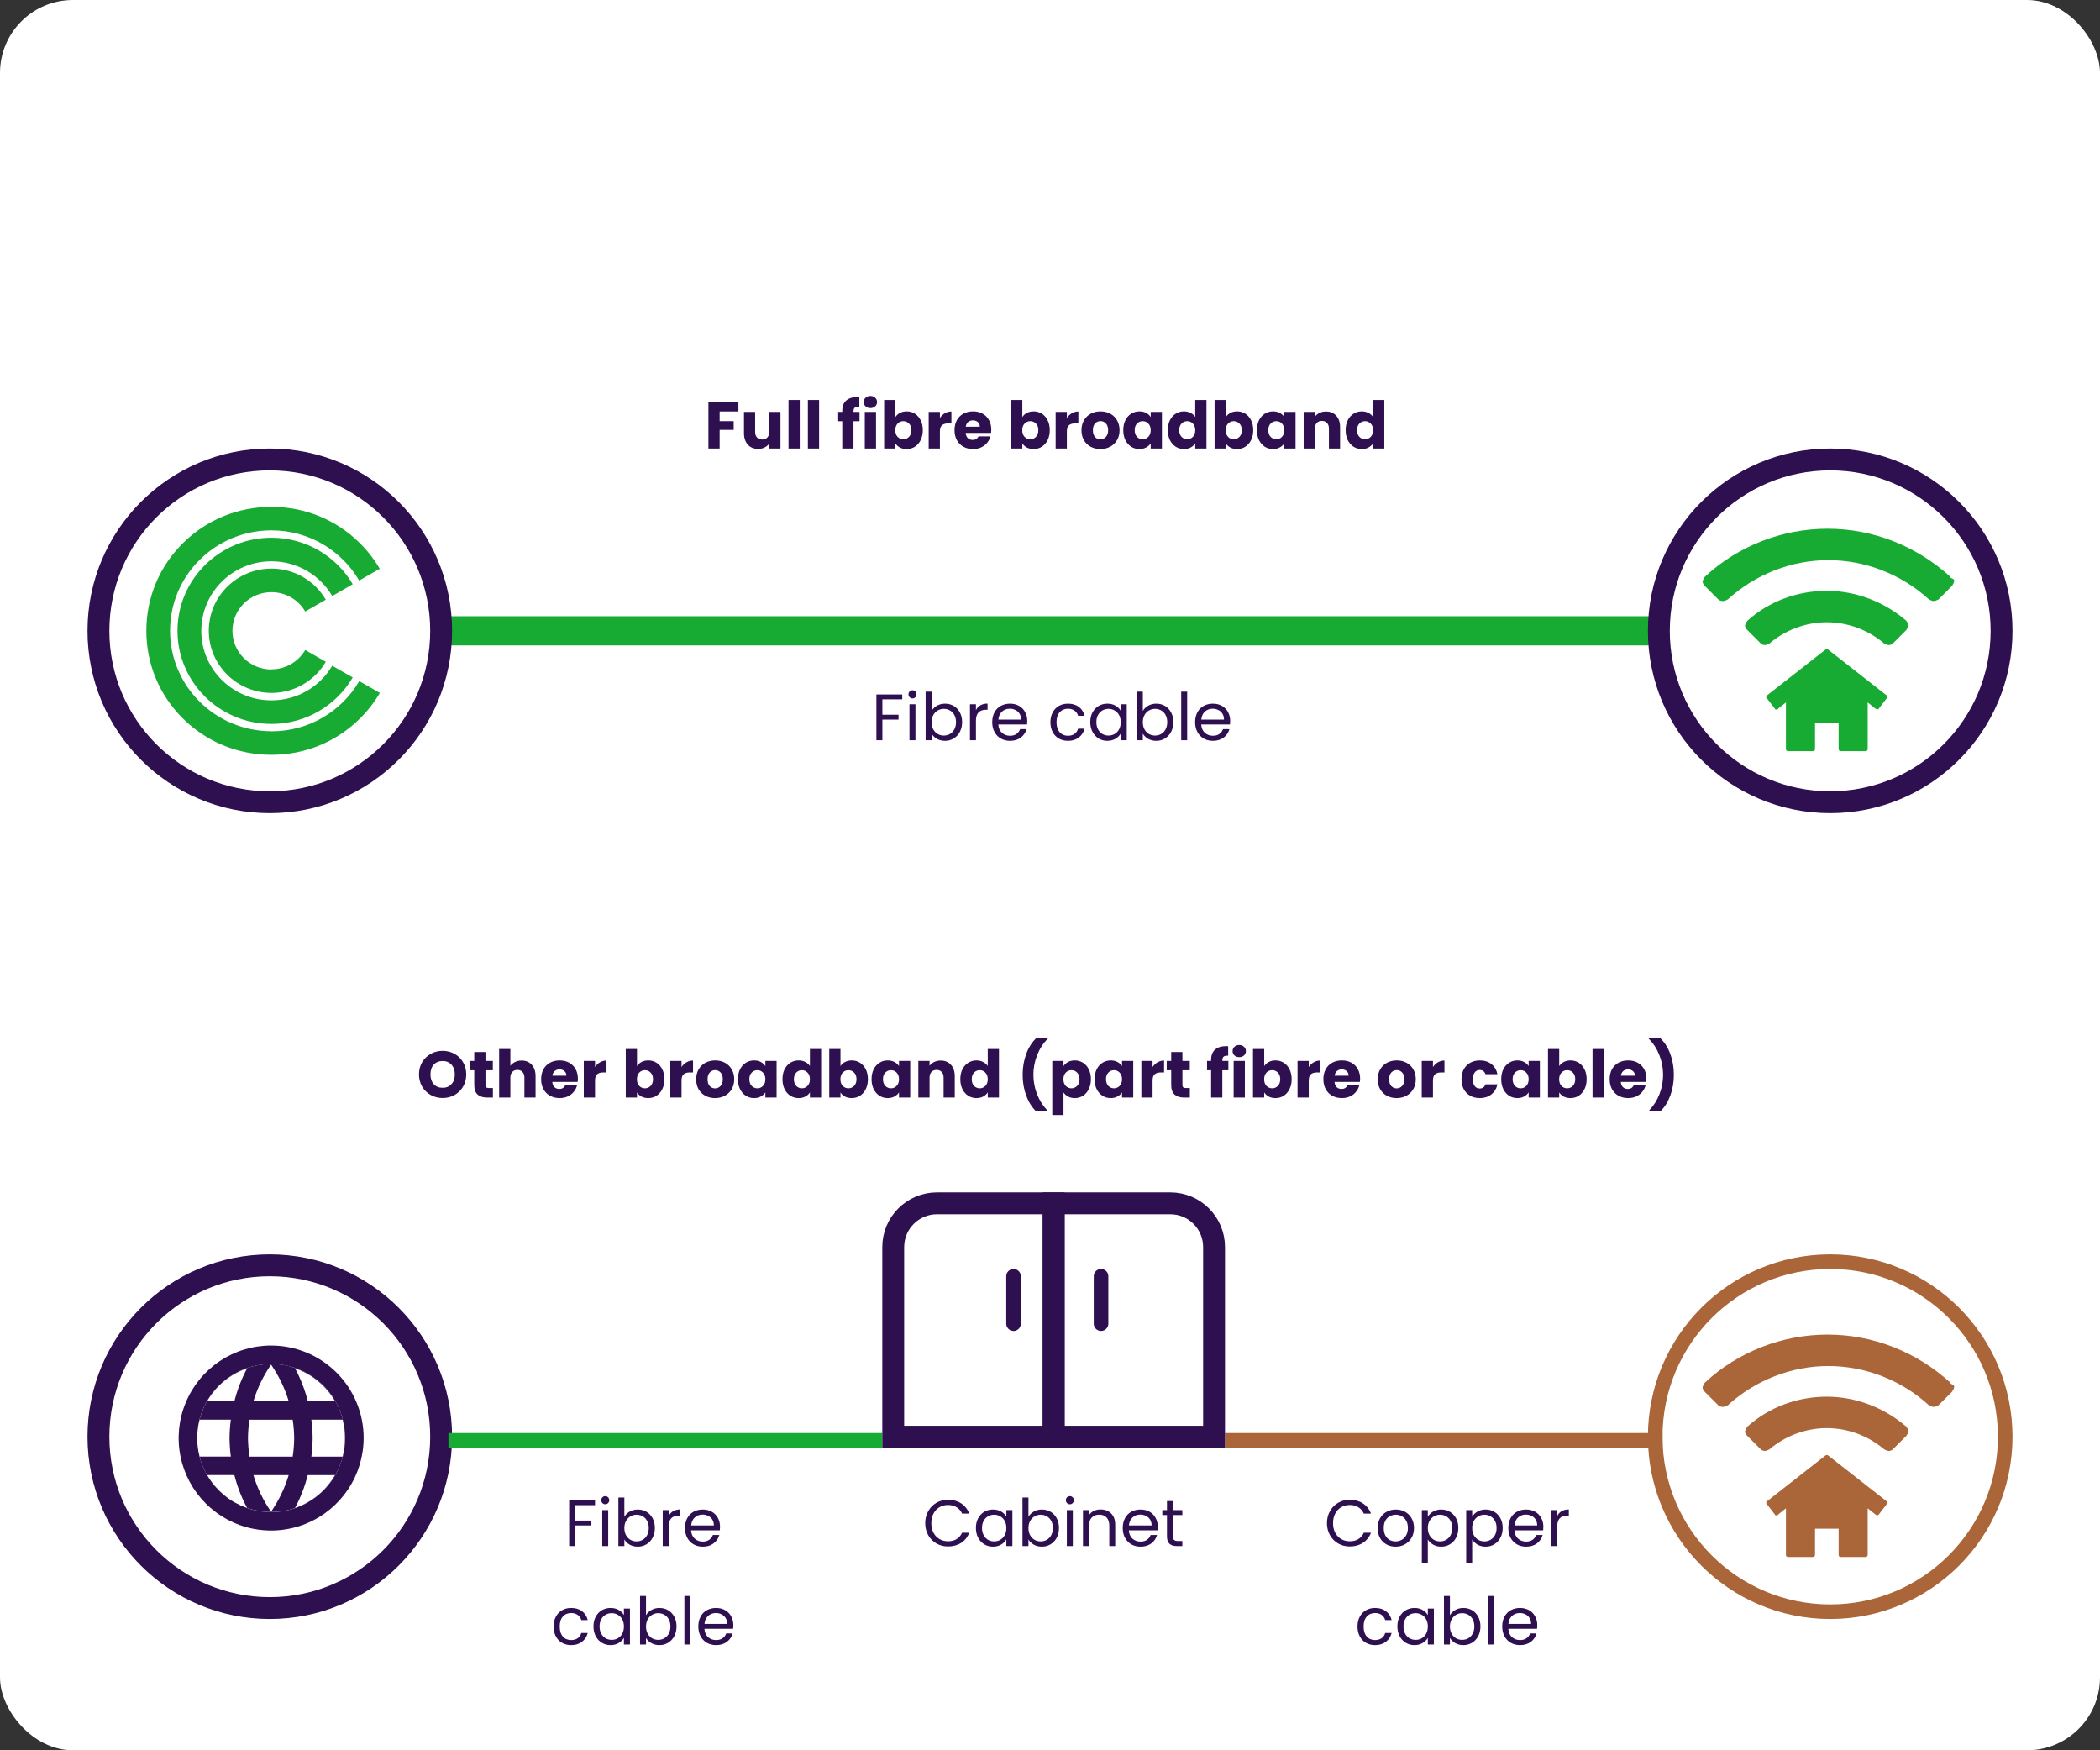 <svg width="576" height="480" viewBox="0 0 576 480" fill="none" xmlns="http://www.w3.org/2000/svg">
<rect x="0" y="0" width="576" height="480" fill="#333333" stroke="none"/>
<rect width="576" height="480" rx="20" fill="white"/>
<rect x="123" y="169" width="332" height="8" fill="#17AB33"/>
<path d="M74.452 183.599C68.537 183.599 63.755 178.861 63.755 173C63.755 167.138 68.537 162.4 74.452 162.4C78.418 162.4 81.862 164.533 83.721 167.7L89.364 164.466C86.395 159.368 80.82 155.932 74.474 155.932C64.979 155.932 57.273 163.568 57.273 172.977C57.273 182.387 65.001 190.022 74.474 190.022C80.82 190.022 86.395 186.586 89.364 181.488L83.721 178.255C81.862 181.421 78.418 183.554 74.452 183.554V183.599Z" fill="#17AB33"/>
<path d="M74.452 200.532C59.109 200.532 46.644 188.203 46.644 172.977C46.644 157.752 59.109 145.445 74.452 145.445C84.741 145.445 93.715 150.992 98.52 159.211L104.163 155.977C102.667 153.44 100.854 151.082 98.701 148.948C92.242 142.526 83.608 139 74.452 139C65.296 139 56.661 142.526 50.18 148.948C43.698 155.371 40.14 163.905 40.14 173C40.14 182.095 43.698 190.629 50.18 197.051C56.661 203.474 65.273 207 74.452 207C83.63 207 92.242 203.474 98.724 197.051C100.877 194.918 102.712 192.56 104.185 190.022L98.542 186.788C93.738 195.03 84.763 200.555 74.474 200.555L74.452 200.532Z" fill="#17AB33"/>
<path d="M91.132 182.544C87.8 188.248 81.591 192.066 74.452 192.066C63.823 192.066 55.211 183.532 55.211 173C55.211 162.468 63.823 153.934 74.452 153.934C81.568 153.934 87.8 157.774 91.132 163.456L96.752 160.222C92.287 152.609 83.97 147.466 74.452 147.466C60.242 147.466 48.684 158.919 48.684 173C48.684 187.08 60.242 198.534 74.452 198.534C83.97 198.534 92.287 193.391 96.752 185.778L91.109 182.567L91.132 182.544Z" fill="#17AB33"/>
<circle cx="74" cy="173" r="47" stroke="#2E0F4F" stroke-width="6"/>
<circle cx="502" cy="173" r="47" stroke="#2E0F4F" stroke-width="6"/>
<path d="M522.847 170.219C516.809 165.046 509.047 162.028 501.069 162.028C493.091 162.028 485.328 164.83 479.291 170.219C479.075 170.435 479.075 170.65 478.859 170.866C478.859 171.081 478.644 171.297 478.644 171.512C478.644 171.728 478.644 171.943 478.859 172.159C478.859 172.375 479.075 172.59 479.291 172.806L482.956 176.47C483.172 176.686 483.603 176.901 484.034 176.901C484.466 176.901 484.897 176.686 485.328 176.47C489.641 172.806 495.247 170.65 501.069 170.65C506.891 170.65 512.497 172.806 516.809 176.47C517.241 176.686 517.672 176.901 518.103 176.901C518.534 176.901 518.966 176.686 519.181 176.47L522.847 172.806C523.063 172.59 523.062 172.375 523.278 172.159C523.278 171.943 523.494 171.728 523.494 171.512C523.494 171.297 523.494 171.081 523.278 170.866C523.062 170.65 523.063 170.435 522.847 170.219ZM534.922 158.148C525.65 149.742 513.791 145 501.284 145C488.778 145 476.703 149.742 467.647 158.148C467.431 158.364 467.431 158.58 467.216 158.795C467.216 159.011 467 159.226 467 159.442C467 159.657 467 159.873 467.216 160.088C467.216 160.304 467.431 160.519 467.647 160.735L471.312 164.399C471.528 164.615 471.959 164.83 472.606 164.83C473.037 164.83 473.469 164.615 473.9 164.399C481.447 157.502 491.366 153.622 501.5 153.622C511.634 153.622 521.553 157.502 529.1 164.399C529.531 164.615 529.963 164.83 530.394 164.83C530.825 164.83 531.256 164.615 531.688 164.399L535.353 160.735C535.569 160.519 535.569 160.304 535.784 160.088C535.784 159.873 536 159.657 536 159.442C536 159.226 536 159.011 535.784 158.795C535.138 158.58 534.922 158.364 534.922 158.148ZM517.456 190.696L501.5 178.194C501.284 177.979 500.853 177.979 500.637 178.194L484.681 190.696C484.466 190.696 484.466 190.912 484.466 191.127C484.466 191.343 484.466 191.558 484.681 191.558L486.837 194.36C486.837 194.576 487.053 194.576 487.269 194.576C487.484 194.576 487.7 194.576 487.7 194.36L489.856 192.636V205.353C489.856 205.784 490.072 206 490.503 206H497.188C497.619 206 497.834 205.784 497.834 205.353V198.24H504.303V205.353C504.303 205.784 504.519 206 504.95 206H511.634C512.066 206 512.281 205.784 512.281 205.353V192.636L514.438 194.36C514.653 194.36 514.653 194.576 514.869 194.576C515.084 194.576 515.3 194.36 515.3 194.36L517.456 191.558C517.888 191.343 517.672 190.912 517.456 190.696Z" fill="#17AB33"/>
<path d="M247.478 190.454V191.786H242.024V196.016H246.452V197.348H242.024V203H240.386V190.454H247.478ZM250.302 191.534C249.99 191.534 249.726 191.426 249.51 191.21C249.294 190.994 249.186 190.73 249.186 190.418C249.186 190.106 249.294 189.842 249.51 189.626C249.726 189.41 249.99 189.302 250.302 189.302C250.602 189.302 250.854 189.41 251.058 189.626C251.274 189.842 251.382 190.106 251.382 190.418C251.382 190.73 251.274 190.994 251.058 191.21C250.854 191.426 250.602 191.534 250.302 191.534ZM251.094 193.136V203H249.456V193.136H251.094ZM255.524 194.972C255.86 194.384 256.352 193.904 257 193.532C257.648 193.16 258.386 192.974 259.214 192.974C260.102 192.974 260.9 193.184 261.608 193.604C262.316 194.024 262.874 194.618 263.282 195.386C263.69 196.142 263.894 197.024 263.894 198.032C263.894 199.028 263.69 199.916 263.282 200.696C262.874 201.476 262.31 202.082 261.59 202.514C260.882 202.946 260.09 203.162 259.214 203.162C258.362 203.162 257.612 202.976 256.964 202.604C256.328 202.232 255.848 201.758 255.524 201.182V203H253.886V189.68H255.524V194.972ZM262.22 198.032C262.22 197.288 262.07 196.64 261.77 196.088C261.47 195.536 261.062 195.116 260.546 194.828C260.042 194.54 259.484 194.396 258.872 194.396C258.272 194.396 257.714 194.546 257.198 194.846C256.694 195.134 256.286 195.56 255.974 196.124C255.674 196.676 255.524 197.318 255.524 198.05C255.524 198.794 255.674 199.448 255.974 200.012C256.286 200.564 256.694 200.99 257.198 201.29C257.714 201.578 258.272 201.722 258.872 201.722C259.484 201.722 260.042 201.578 260.546 201.29C261.062 200.99 261.47 200.564 261.77 200.012C262.07 199.448 262.22 198.788 262.22 198.032ZM267.688 194.738C267.976 194.174 268.384 193.736 268.912 193.424C269.452 193.112 270.106 192.956 270.874 192.956V194.648H270.442C268.606 194.648 267.688 195.644 267.688 197.636V203H266.05V193.136H267.688V194.738ZM281.765 197.69C281.765 198.002 281.747 198.332 281.711 198.68H273.827C273.887 199.652 274.217 200.414 274.817 200.966C275.429 201.506 276.167 201.776 277.031 201.776C277.739 201.776 278.327 201.614 278.795 201.29C279.275 200.954 279.611 200.51 279.803 199.958H281.567C281.303 200.906 280.775 201.68 279.983 202.28C279.191 202.868 278.207 203.162 277.031 203.162C276.095 203.162 275.255 202.952 274.511 202.532C273.779 202.112 273.203 201.518 272.783 200.75C272.363 199.97 272.153 199.07 272.153 198.05C272.153 197.03 272.357 196.136 272.765 195.368C273.173 194.6 273.743 194.012 274.475 193.604C275.219 193.184 276.071 192.974 277.031 192.974C277.967 192.974 278.795 193.178 279.515 193.586C280.235 193.994 280.787 194.558 281.171 195.278C281.567 195.986 281.765 196.79 281.765 197.69ZM280.073 197.348C280.073 196.724 279.935 196.19 279.659 195.746C279.383 195.29 279.005 194.948 278.525 194.72C278.057 194.48 277.535 194.36 276.959 194.36C276.131 194.36 275.423 194.624 274.835 195.152C274.259 195.68 273.929 196.412 273.845 197.348H280.073ZM288.114 198.05C288.114 197.03 288.318 196.142 288.726 195.386C289.134 194.618 289.698 194.024 290.418 193.604C291.15 193.184 291.984 192.974 292.92 192.974C294.132 192.974 295.128 193.268 295.908 193.856C296.7 194.444 297.222 195.26 297.474 196.304H295.71C295.542 195.704 295.212 195.23 294.72 194.882C294.24 194.534 293.64 194.36 292.92 194.36C291.984 194.36 291.228 194.684 290.652 195.332C290.076 195.968 289.788 196.874 289.788 198.05C289.788 199.238 290.076 200.156 290.652 200.804C291.228 201.452 291.984 201.776 292.92 201.776C293.64 201.776 294.24 201.608 294.72 201.272C295.2 200.936 295.53 200.456 295.71 199.832H297.474C297.21 200.84 296.682 201.65 295.89 202.262C295.098 202.862 294.108 203.162 292.92 203.162C291.984 203.162 291.15 202.952 290.418 202.532C289.698 202.112 289.134 201.518 288.726 200.75C288.318 199.982 288.114 199.082 288.114 198.05ZM299.047 198.032C299.047 197.024 299.251 196.142 299.659 195.386C300.067 194.618 300.625 194.024 301.333 193.604C302.053 193.184 302.851 192.974 303.727 192.974C304.591 192.974 305.341 193.16 305.977 193.532C306.613 193.904 307.087 194.372 307.399 194.936V193.136H309.055V203H307.399V201.164C307.075 201.74 306.589 202.22 305.941 202.604C305.305 202.976 304.561 203.162 303.709 203.162C302.833 203.162 302.041 202.946 301.333 202.514C300.625 202.082 300.067 201.476 299.659 200.696C299.251 199.916 299.047 199.028 299.047 198.032ZM307.399 198.05C307.399 197.306 307.249 196.658 306.949 196.106C306.649 195.554 306.241 195.134 305.725 194.846C305.221 194.546 304.663 194.396 304.051 194.396C303.439 194.396 302.881 194.54 302.377 194.828C301.873 195.116 301.471 195.536 301.171 196.088C300.871 196.64 300.721 197.288 300.721 198.032C300.721 198.788 300.871 199.448 301.171 200.012C301.471 200.564 301.873 200.99 302.377 201.29C302.881 201.578 303.439 201.722 304.051 201.722C304.663 201.722 305.221 201.578 305.725 201.29C306.241 200.99 306.649 200.564 306.949 200.012C307.249 199.448 307.399 198.794 307.399 198.05ZM313.462 194.972C313.798 194.384 314.29 193.904 314.938 193.532C315.586 193.16 316.324 192.974 317.152 192.974C318.04 192.974 318.838 193.184 319.546 193.604C320.254 194.024 320.812 194.618 321.22 195.386C321.628 196.142 321.832 197.024 321.832 198.032C321.832 199.028 321.628 199.916 321.22 200.696C320.812 201.476 320.247 202.082 319.527 202.514C318.82 202.946 318.028 203.162 317.152 203.162C316.3 203.162 315.55 202.976 314.902 202.604C314.266 202.232 313.786 201.758 313.462 201.182V203H311.824V189.68H313.462V194.972ZM320.158 198.032C320.158 197.288 320.008 196.64 319.708 196.088C319.408 195.536 319 195.116 318.484 194.828C317.98 194.54 317.422 194.396 316.81 194.396C316.21 194.396 315.652 194.546 315.136 194.846C314.632 195.134 314.224 195.56 313.912 196.124C313.612 196.676 313.462 197.318 313.462 198.05C313.462 198.794 313.612 199.448 313.912 200.012C314.224 200.564 314.632 200.99 315.136 201.29C315.652 201.578 316.21 201.722 316.81 201.722C317.422 201.722 317.98 201.578 318.484 201.29C319 200.99 319.408 200.564 319.708 200.012C320.008 199.448 320.158 198.788 320.158 198.032ZM325.626 189.68V203H323.988V189.68H325.626ZM337.417 197.69C337.417 198.002 337.399 198.332 337.363 198.68H329.479C329.539 199.652 329.869 200.414 330.469 200.966C331.081 201.506 331.819 201.776 332.683 201.776C333.391 201.776 333.979 201.614 334.447 201.29C334.927 200.954 335.263 200.51 335.455 199.958H337.219C336.955 200.906 336.427 201.68 335.635 202.28C334.843 202.868 333.859 203.162 332.683 203.162C331.747 203.162 330.907 202.952 330.163 202.532C329.431 202.112 328.855 201.518 328.435 200.75C328.015 199.97 327.805 199.07 327.805 198.05C327.805 197.03 328.009 196.136 328.417 195.368C328.825 194.6 329.395 194.012 330.127 193.604C330.871 193.184 331.723 192.974 332.683 192.974C333.619 192.974 334.447 193.178 335.167 193.586C335.887 193.994 336.439 194.558 336.823 195.278C337.219 195.986 337.417 196.79 337.417 197.69ZM335.725 197.348C335.725 196.724 335.587 196.19 335.311 195.746C335.035 195.29 334.657 194.948 334.177 194.72C333.709 194.48 333.187 194.36 332.611 194.36C331.783 194.36 331.075 194.624 330.487 195.152C329.911 195.68 329.581 196.412 329.497 197.348H335.725Z" fill="#2E0F4F"/>
<circle cx="74" cy="394" r="47" stroke="#2E0F4F" stroke-width="6"/>
<circle cx="502" cy="394" r="48" stroke="#AA6539" stroke-width="4"/>
<path d="M522.847 391.219C516.809 386.046 509.047 383.028 501.069 383.028C493.091 383.028 485.328 385.83 479.291 391.219C479.075 391.435 479.075 391.65 478.859 391.866C478.859 392.081 478.644 392.297 478.644 392.512C478.644 392.728 478.644 392.943 478.859 393.159C478.859 393.375 479.075 393.59 479.291 393.806L482.956 397.47C483.172 397.686 483.603 397.901 484.034 397.901C484.466 397.901 484.897 397.686 485.328 397.47C489.641 393.806 495.247 391.65 501.069 391.65C506.891 391.65 512.497 393.806 516.809 397.47C517.241 397.686 517.672 397.901 518.103 397.901C518.534 397.901 518.966 397.686 519.181 397.47L522.847 393.806C523.063 393.59 523.062 393.375 523.278 393.159C523.278 392.943 523.494 392.728 523.494 392.512C523.494 392.297 523.494 392.081 523.278 391.866C523.062 391.65 523.063 391.435 522.847 391.219ZM534.922 379.148C525.65 370.742 513.791 366 501.284 366C488.778 366 476.703 370.742 467.647 379.148C467.431 379.364 467.431 379.58 467.216 379.795C467.216 380.011 467 380.226 467 380.442C467 380.657 467 380.873 467.216 381.088C467.216 381.304 467.431 381.519 467.647 381.735L471.312 385.399C471.528 385.615 471.959 385.83 472.606 385.83C473.037 385.83 473.469 385.615 473.9 385.399C481.447 378.502 491.366 374.622 501.5 374.622C511.634 374.622 521.553 378.502 529.1 385.399C529.531 385.615 529.963 385.83 530.394 385.83C530.825 385.83 531.256 385.615 531.688 385.399L535.353 381.735C535.569 381.519 535.569 381.304 535.784 381.088C535.784 380.873 536 380.657 536 380.442C536 380.226 536 380.011 535.784 379.795C535.138 379.58 534.922 379.364 534.922 379.148ZM517.456 411.696L501.5 399.194C501.284 398.979 500.853 398.979 500.637 399.194L484.681 411.696C484.466 411.696 484.466 411.912 484.466 412.127C484.466 412.343 484.466 412.558 484.681 412.558L486.837 415.36C486.837 415.576 487.053 415.576 487.269 415.576C487.484 415.576 487.7 415.576 487.7 415.36L489.856 413.636V426.353C489.856 426.784 490.072 427 490.503 427H497.188C497.619 427 497.834 426.784 497.834 426.353V419.24H504.303V426.353C504.303 426.784 504.519 427 504.95 427H511.634C512.066 427 512.281 426.784 512.281 426.353V413.636L514.438 415.36C514.653 415.36 514.653 415.576 514.869 415.576C515.084 415.576 515.3 415.36 515.3 415.36L517.456 412.558C517.888 412.343 517.672 411.912 517.456 411.696Z" fill="#AA6539"/>
<rect x="123" y="393" width="119" height="4" fill="#17AB33"/>
<rect width="120" height="4" transform="matrix(-1 0 0 1 456 393)" fill="#AA6539"/>
<path d="M253.774 417.718C253.774 416.494 254.05 415.396 254.602 414.424C255.154 413.44 255.904 412.672 256.852 412.12C257.812 411.568 258.874 411.292 260.038 411.292C261.406 411.292 262.6 411.622 263.62 412.282C264.64 412.942 265.384 413.878 265.852 415.09H263.89C263.542 414.334 263.038 413.752 262.378 413.344C261.73 412.936 260.95 412.732 260.038 412.732C259.162 412.732 258.376 412.936 257.68 413.344C256.984 413.752 256.438 414.334 256.042 415.09C255.646 415.834 255.448 416.71 255.448 417.718C255.448 418.714 255.646 419.59 256.042 420.346C256.438 421.09 256.984 421.666 257.68 422.074C258.376 422.482 259.162 422.686 260.038 422.686C260.95 422.686 261.73 422.488 262.378 422.092C263.038 421.684 263.542 421.102 263.89 420.346H265.852C265.384 421.546 264.64 422.476 263.62 423.136C262.6 423.784 261.406 424.108 260.038 424.108C258.874 424.108 257.812 423.838 256.852 423.298C255.904 422.746 255.154 421.984 254.602 421.012C254.05 420.04 253.774 418.942 253.774 417.718ZM267.678 419.032C267.678 418.024 267.882 417.142 268.29 416.386C268.698 415.618 269.256 415.024 269.964 414.604C270.684 414.184 271.482 413.974 272.358 413.974C273.222 413.974 273.972 414.16 274.608 414.532C275.244 414.904 275.718 415.372 276.03 415.936V414.136H277.686V424H276.03V422.164C275.706 422.74 275.22 423.22 274.572 423.604C273.936 423.976 273.192 424.162 272.34 424.162C271.464 424.162 270.672 423.946 269.964 423.514C269.256 423.082 268.698 422.476 268.29 421.696C267.882 420.916 267.678 420.028 267.678 419.032ZM276.03 419.05C276.03 418.306 275.88 417.658 275.58 417.106C275.28 416.554 274.872 416.134 274.356 415.846C273.852 415.546 273.294 415.396 272.682 415.396C272.07 415.396 271.512 415.54 271.008 415.828C270.504 416.116 270.102 416.536 269.802 417.088C269.502 417.64 269.352 418.288 269.352 419.032C269.352 419.788 269.502 420.448 269.802 421.012C270.102 421.564 270.504 421.99 271.008 422.29C271.512 422.578 272.07 422.722 272.682 422.722C273.294 422.722 273.852 422.578 274.356 422.29C274.872 421.99 275.28 421.564 275.58 421.012C275.88 420.448 276.03 419.794 276.03 419.05ZM282.092 415.972C282.428 415.384 282.92 414.904 283.568 414.532C284.216 414.16 284.954 413.974 285.782 413.974C286.67 413.974 287.468 414.184 288.176 414.604C288.884 415.024 289.442 415.618 289.85 416.386C290.258 417.142 290.462 418.024 290.462 419.032C290.462 420.028 290.258 420.916 289.85 421.696C289.442 422.476 288.878 423.082 288.158 423.514C287.45 423.946 286.658 424.162 285.782 424.162C284.93 424.162 284.18 423.976 283.532 423.604C282.896 423.232 282.416 422.758 282.092 422.182V424H280.454V410.68H282.092V415.972ZM288.788 419.032C288.788 418.288 288.638 417.64 288.338 417.088C288.038 416.536 287.63 416.116 287.114 415.828C286.61 415.54 286.052 415.396 285.44 415.396C284.84 415.396 284.282 415.546 283.766 415.846C283.262 416.134 282.854 416.56 282.542 417.124C282.242 417.676 282.092 418.318 282.092 419.05C282.092 419.794 282.242 420.448 282.542 421.012C282.854 421.564 283.262 421.99 283.766 422.29C284.282 422.578 284.84 422.722 285.44 422.722C286.052 422.722 286.61 422.578 287.114 422.29C287.63 421.99 288.038 421.564 288.338 421.012C288.638 420.448 288.788 419.788 288.788 419.032ZM293.464 412.534C293.152 412.534 292.888 412.426 292.672 412.21C292.456 411.994 292.348 411.73 292.348 411.418C292.348 411.106 292.456 410.842 292.672 410.626C292.888 410.41 293.152 410.302 293.464 410.302C293.764 410.302 294.016 410.41 294.22 410.626C294.436 410.842 294.544 411.106 294.544 411.418C294.544 411.73 294.436 411.994 294.22 412.21C294.016 412.426 293.764 412.534 293.464 412.534ZM294.256 414.136V424H292.618V414.136H294.256ZM301.854 413.956C303.054 413.956 304.026 414.322 304.77 415.054C305.514 415.774 305.886 416.818 305.886 418.186V424H304.266V418.42C304.266 417.436 304.02 416.686 303.528 416.17C303.036 415.642 302.364 415.378 301.512 415.378C300.648 415.378 299.958 415.648 299.442 416.188C298.938 416.728 298.686 417.514 298.686 418.546V424H297.048V414.136H298.686V415.54C299.01 415.036 299.448 414.646 300 414.37C300.564 414.094 301.182 413.956 301.854 413.956ZM317.562 418.69C317.562 419.002 317.544 419.332 317.508 419.68H309.624C309.684 420.652 310.014 421.414 310.614 421.966C311.226 422.506 311.964 422.776 312.828 422.776C313.536 422.776 314.124 422.614 314.592 422.29C315.072 421.954 315.408 421.51 315.6 420.958H317.364C317.1 421.906 316.572 422.68 315.78 423.28C314.988 423.868 314.004 424.162 312.828 424.162C311.892 424.162 311.052 423.952 310.308 423.532C309.576 423.112 309 422.518 308.58 421.75C308.16 420.97 307.95 420.07 307.95 419.05C307.95 418.03 308.154 417.136 308.562 416.368C308.97 415.6 309.54 415.012 310.272 414.604C311.016 414.184 311.868 413.974 312.828 413.974C313.764 413.974 314.592 414.178 315.312 414.586C316.032 414.994 316.584 415.558 316.968 416.278C317.364 416.986 317.562 417.79 317.562 418.69ZM315.87 418.348C315.87 417.724 315.732 417.19 315.456 416.746C315.18 416.29 314.802 415.948 314.322 415.72C313.854 415.48 313.332 415.36 312.756 415.36C311.928 415.36 311.22 415.624 310.632 416.152C310.056 416.68 309.726 417.412 309.642 418.348H315.87ZM321.722 415.486V421.3C321.722 421.78 321.824 422.122 322.028 422.326C322.232 422.518 322.586 422.614 323.09 422.614H324.296V424H322.82C321.908 424 321.224 423.79 320.768 423.37C320.312 422.95 320.084 422.26 320.084 421.3V415.486H318.806V414.136H320.084V411.652H321.722V414.136H324.296V415.486H321.722Z" fill="#2E0F4F"/>
<path d="M363.962 417.718C363.962 416.494 364.238 415.396 364.79 414.424C365.342 413.44 366.092 412.672 367.04 412.12C368 411.568 369.062 411.292 370.226 411.292C371.594 411.292 372.788 411.622 373.808 412.282C374.828 412.942 375.572 413.878 376.04 415.09H374.078C373.73 414.334 373.226 413.752 372.566 413.344C371.918 412.936 371.138 412.732 370.226 412.732C369.35 412.732 368.564 412.936 367.868 413.344C367.172 413.752 366.626 414.334 366.23 415.09C365.834 415.834 365.636 416.71 365.636 417.718C365.636 418.714 365.834 419.59 366.23 420.346C366.626 421.09 367.172 421.666 367.868 422.074C368.564 422.482 369.35 422.686 370.226 422.686C371.138 422.686 371.918 422.488 372.566 422.092C373.226 421.684 373.73 421.102 374.078 420.346H376.04C375.572 421.546 374.828 422.476 373.808 423.136C372.788 423.784 371.594 424.108 370.226 424.108C369.062 424.108 368 423.838 367.04 423.298C366.092 422.746 365.342 421.984 364.79 421.012C364.238 420.04 363.962 418.942 363.962 417.718ZM382.781 424.162C381.857 424.162 381.017 423.952 380.261 423.532C379.517 423.112 378.929 422.518 378.497 421.75C378.077 420.97 377.867 420.07 377.867 419.05C377.867 418.042 378.083 417.154 378.515 416.386C378.959 415.606 379.559 415.012 380.315 414.604C381.071 414.184 381.917 413.974 382.853 413.974C383.789 413.974 384.635 414.184 385.391 414.604C386.147 415.012 386.741 415.6 387.173 416.368C387.617 417.136 387.839 418.03 387.839 419.05C387.839 420.07 387.611 420.97 387.155 421.75C386.711 422.518 386.105 423.112 385.337 423.532C384.569 423.952 383.717 424.162 382.781 424.162ZM382.781 422.722C383.369 422.722 383.921 422.584 384.437 422.308C384.953 422.032 385.367 421.618 385.679 421.066C386.003 420.514 386.165 419.842 386.165 419.05C386.165 418.258 386.009 417.586 385.697 417.034C385.385 416.482 384.977 416.074 384.473 415.81C383.969 415.534 383.423 415.396 382.835 415.396C382.235 415.396 381.683 415.534 381.179 415.81C380.687 416.074 380.291 416.482 379.991 417.034C379.691 417.586 379.541 418.258 379.541 419.05C379.541 419.854 379.685 420.532 379.973 421.084C380.273 421.636 380.669 422.05 381.161 422.326C381.653 422.59 382.193 422.722 382.781 422.722ZM391.63 415.954C391.954 415.39 392.434 414.922 393.07 414.55C393.718 414.166 394.468 413.974 395.32 413.974C396.196 413.974 396.988 414.184 397.696 414.604C398.416 415.024 398.98 415.618 399.388 416.386C399.796 417.142 400 418.024 400 419.032C400 420.028 399.796 420.916 399.388 421.696C398.98 422.476 398.416 423.082 397.696 423.514C396.988 423.946 396.196 424.162 395.32 424.162C394.48 424.162 393.736 423.976 393.088 423.604C392.452 423.22 391.966 422.746 391.63 422.182V428.68H389.992V414.136H391.63V415.954ZM398.326 419.032C398.326 418.288 398.176 417.64 397.876 417.088C397.576 416.536 397.168 416.116 396.652 415.828C396.148 415.54 395.59 415.396 394.978 415.396C394.378 415.396 393.82 415.546 393.304 415.846C392.8 416.134 392.392 416.56 392.08 417.124C391.78 417.676 391.63 418.318 391.63 419.05C391.63 419.794 391.78 420.448 392.08 421.012C392.392 421.564 392.8 421.99 393.304 422.29C393.82 422.578 394.378 422.722 394.978 422.722C395.59 422.722 396.148 422.578 396.652 422.29C397.168 421.99 397.576 421.564 397.876 421.012C398.176 420.448 398.326 419.788 398.326 419.032ZM403.795 415.954C404.119 415.39 404.599 414.922 405.235 414.55C405.883 414.166 406.633 413.974 407.485 413.974C408.361 413.974 409.153 414.184 409.861 414.604C410.581 415.024 411.145 415.618 411.553 416.386C411.961 417.142 412.165 418.024 412.165 419.032C412.165 420.028 411.961 420.916 411.553 421.696C411.145 422.476 410.581 423.082 409.861 423.514C409.153 423.946 408.361 424.162 407.485 424.162C406.645 424.162 405.901 423.976 405.253 423.604C404.617 423.22 404.131 422.746 403.795 422.182V428.68H402.157V414.136H403.795V415.954ZM410.491 419.032C410.491 418.288 410.341 417.64 410.041 417.088C409.741 416.536 409.333 416.116 408.817 415.828C408.313 415.54 407.755 415.396 407.143 415.396C406.543 415.396 405.985 415.546 405.469 415.846C404.965 416.134 404.557 416.56 404.245 417.124C403.945 417.676 403.795 418.318 403.795 419.05C403.795 419.794 403.945 420.448 404.245 421.012C404.557 421.564 404.965 421.99 405.469 422.29C405.985 422.578 406.543 422.722 407.143 422.722C407.755 422.722 408.313 422.578 408.817 422.29C409.333 421.99 409.741 421.564 410.041 421.012C410.341 420.448 410.491 419.788 410.491 419.032ZM423.321 418.69C423.321 419.002 423.303 419.332 423.267 419.68H415.383C415.443 420.652 415.773 421.414 416.373 421.966C416.985 422.506 417.723 422.776 418.587 422.776C419.295 422.776 419.883 422.614 420.351 422.29C420.831 421.954 421.167 421.51 421.359 420.958H423.123C422.859 421.906 422.331 422.68 421.539 423.28C420.747 423.868 419.763 424.162 418.587 424.162C417.651 424.162 416.811 423.952 416.067 423.532C415.335 423.112 414.759 422.518 414.339 421.75C413.919 420.97 413.709 420.07 413.709 419.05C413.709 418.03 413.913 417.136 414.321 416.368C414.729 415.6 415.299 415.012 416.031 414.604C416.775 414.184 417.627 413.974 418.587 413.974C419.523 413.974 420.351 414.178 421.071 414.586C421.791 414.994 422.343 415.558 422.727 416.278C423.123 416.986 423.321 417.79 423.321 418.69ZM421.629 418.348C421.629 417.724 421.491 417.19 421.215 416.746C420.939 416.29 420.561 415.948 420.081 415.72C419.613 415.48 419.091 415.36 418.515 415.36C417.687 415.36 416.979 415.624 416.391 416.152C415.815 416.68 415.485 417.412 415.401 418.348H421.629ZM427.121 415.738C427.409 415.174 427.817 414.736 428.345 414.424C428.885 414.112 429.539 413.956 430.307 413.956V415.648H429.875C428.039 415.648 427.121 416.644 427.121 418.636V424H425.483V414.136H427.121V415.738ZM372.347 446.05C372.347 445.03 372.551 444.142 372.959 443.386C373.367 442.618 373.931 442.024 374.651 441.604C375.383 441.184 376.217 440.974 377.153 440.974C378.365 440.974 379.361 441.268 380.141 441.856C380.933 442.444 381.455 443.26 381.707 444.304H379.943C379.775 443.704 379.445 443.23 378.953 442.882C378.473 442.534 377.873 442.36 377.153 442.36C376.217 442.36 375.461 442.684 374.885 443.332C374.309 443.968 374.021 444.874 374.021 446.05C374.021 447.238 374.309 448.156 374.885 448.804C375.461 449.452 376.217 449.776 377.153 449.776C377.873 449.776 378.473 449.608 378.953 449.272C379.433 448.936 379.763 448.456 379.943 447.832H381.707C381.443 448.84 380.915 449.65 380.123 450.262C379.331 450.862 378.341 451.162 377.153 451.162C376.217 451.162 375.383 450.952 374.651 450.532C373.931 450.112 373.367 449.518 372.959 448.75C372.551 447.982 372.347 447.082 372.347 446.05ZM383.281 446.032C383.281 445.024 383.485 444.142 383.893 443.386C384.301 442.618 384.859 442.024 385.567 441.604C386.287 441.184 387.085 440.974 387.961 440.974C388.825 440.974 389.575 441.16 390.211 441.532C390.847 441.904 391.321 442.372 391.633 442.936V441.136H393.289V451H391.633V449.164C391.309 449.74 390.823 450.22 390.175 450.604C389.539 450.976 388.795 451.162 387.943 451.162C387.067 451.162 386.275 450.946 385.567 450.514C384.859 450.082 384.301 449.476 383.893 448.696C383.485 447.916 383.281 447.028 383.281 446.032ZM391.633 446.05C391.633 445.306 391.483 444.658 391.183 444.106C390.883 443.554 390.475 443.134 389.959 442.846C389.455 442.546 388.897 442.396 388.285 442.396C387.673 442.396 387.115 442.54 386.611 442.828C386.107 443.116 385.705 443.536 385.405 444.088C385.105 444.64 384.955 445.288 384.955 446.032C384.955 446.788 385.105 447.448 385.405 448.012C385.705 448.564 386.107 448.99 386.611 449.29C387.115 449.578 387.673 449.722 388.285 449.722C388.897 449.722 389.455 449.578 389.959 449.29C390.475 448.99 390.883 448.564 391.183 448.012C391.483 447.448 391.633 446.794 391.633 446.05ZM397.695 442.972C398.031 442.384 398.523 441.904 399.171 441.532C399.819 441.16 400.557 440.974 401.385 440.974C402.273 440.974 403.071 441.184 403.779 441.604C404.487 442.024 405.045 442.618 405.453 443.386C405.861 444.142 406.065 445.024 406.065 446.032C406.065 447.028 405.861 447.916 405.453 448.696C405.045 449.476 404.481 450.082 403.761 450.514C403.053 450.946 402.261 451.162 401.385 451.162C400.533 451.162 399.783 450.976 399.135 450.604C398.499 450.232 398.019 449.758 397.695 449.182V451H396.057V437.68H397.695V442.972ZM404.391 446.032C404.391 445.288 404.241 444.64 403.941 444.088C403.641 443.536 403.233 443.116 402.717 442.828C402.213 442.54 401.655 442.396 401.043 442.396C400.443 442.396 399.885 442.546 399.369 442.846C398.865 443.134 398.457 443.56 398.145 444.124C397.845 444.676 397.695 445.318 397.695 446.05C397.695 446.794 397.845 447.448 398.145 448.012C398.457 448.564 398.865 448.99 399.369 449.29C399.885 449.578 400.443 449.722 401.043 449.722C401.655 449.722 402.213 449.578 402.717 449.29C403.233 448.99 403.641 448.564 403.941 448.012C404.241 447.448 404.391 446.788 404.391 446.032ZM409.859 437.68V451H408.221V437.68H409.859ZM421.651 445.69C421.651 446.002 421.633 446.332 421.597 446.68H413.713C413.773 447.652 414.103 448.414 414.703 448.966C415.315 449.506 416.053 449.776 416.917 449.776C417.625 449.776 418.213 449.614 418.681 449.29C419.161 448.954 419.497 448.51 419.689 447.958H421.453C421.189 448.906 420.661 449.68 419.869 450.28C419.077 450.868 418.093 451.162 416.917 451.162C415.981 451.162 415.141 450.952 414.397 450.532C413.665 450.112 413.089 449.518 412.669 448.75C412.249 447.97 412.039 447.07 412.039 446.05C412.039 445.03 412.243 444.136 412.651 443.368C413.059 442.6 413.629 442.012 414.361 441.604C415.105 441.184 415.957 440.974 416.917 440.974C417.853 440.974 418.681 441.178 419.401 441.586C420.121 441.994 420.673 442.558 421.057 443.278C421.453 443.986 421.651 444.79 421.651 445.69ZM419.959 445.348C419.959 444.724 419.821 444.19 419.545 443.746C419.269 443.29 418.891 442.948 418.411 442.72C417.943 442.48 417.421 442.36 416.845 442.36C416.017 442.36 415.309 442.624 414.721 443.152C414.145 443.68 413.815 444.412 413.731 445.348H419.959Z" fill="#2E0F4F"/>
<path d="M163.207 411.454V412.786H157.753V417.016H162.181V418.348H157.753V424H156.115V411.454H163.207ZM166.032 412.534C165.72 412.534 165.456 412.426 165.24 412.21C165.024 411.994 164.916 411.73 164.916 411.418C164.916 411.106 165.024 410.842 165.24 410.626C165.456 410.41 165.72 410.302 166.032 410.302C166.332 410.302 166.584 410.41 166.788 410.626C167.004 410.842 167.112 411.106 167.112 411.418C167.112 411.73 167.004 411.994 166.788 412.21C166.584 412.426 166.332 412.534 166.032 412.534ZM166.824 414.136V424H165.186V414.136H166.824ZM171.253 415.972C171.589 415.384 172.081 414.904 172.729 414.532C173.377 414.16 174.115 413.974 174.943 413.974C175.831 413.974 176.629 414.184 177.337 414.604C178.045 415.024 178.603 415.618 179.011 416.386C179.419 417.142 179.623 418.024 179.623 419.032C179.623 420.028 179.419 420.916 179.011 421.696C178.603 422.476 178.039 423.082 177.319 423.514C176.611 423.946 175.819 424.162 174.943 424.162C174.091 424.162 173.341 423.976 172.693 423.604C172.057 423.232 171.577 422.758 171.253 422.182V424H169.615V410.68H171.253V415.972ZM177.949 419.032C177.949 418.288 177.799 417.64 177.499 417.088C177.199 416.536 176.791 416.116 176.275 415.828C175.771 415.54 175.213 415.396 174.601 415.396C174.001 415.396 173.443 415.546 172.927 415.846C172.423 416.134 172.015 416.56 171.703 417.124C171.403 417.676 171.253 418.318 171.253 419.05C171.253 419.794 171.403 420.448 171.703 421.012C172.015 421.564 172.423 421.99 172.927 422.29C173.443 422.578 174.001 422.722 174.601 422.722C175.213 422.722 175.771 422.578 176.275 422.29C176.791 421.99 177.199 421.564 177.499 421.012C177.799 420.448 177.949 419.788 177.949 419.032ZM183.418 415.738C183.706 415.174 184.114 414.736 184.642 414.424C185.182 414.112 185.836 413.956 186.604 413.956V415.648H186.172C184.336 415.648 183.418 416.644 183.418 418.636V424H181.78V414.136H183.418V415.738ZM197.494 418.69C197.494 419.002 197.476 419.332 197.44 419.68H189.556C189.616 420.652 189.946 421.414 190.546 421.966C191.158 422.506 191.896 422.776 192.76 422.776C193.468 422.776 194.056 422.614 194.524 422.29C195.004 421.954 195.34 421.51 195.532 420.958H197.296C197.032 421.906 196.504 422.68 195.712 423.28C194.92 423.868 193.936 424.162 192.76 424.162C191.824 424.162 190.984 423.952 190.24 423.532C189.508 423.112 188.932 422.518 188.512 421.75C188.092 420.97 187.882 420.07 187.882 419.05C187.882 418.03 188.086 417.136 188.494 416.368C188.902 415.6 189.472 415.012 190.204 414.604C190.948 414.184 191.8 413.974 192.76 413.974C193.696 413.974 194.524 414.178 195.244 414.586C195.964 414.994 196.516 415.558 196.9 416.278C197.296 416.986 197.494 417.79 197.494 418.69ZM195.802 418.348C195.802 417.724 195.664 417.19 195.388 416.746C195.112 416.29 194.734 415.948 194.254 415.72C193.786 415.48 193.264 415.36 192.688 415.36C191.86 415.36 191.152 415.624 190.564 416.152C189.988 416.68 189.658 417.412 189.574 418.348H195.802ZM151.847 446.05C151.847 445.03 152.051 444.142 152.459 443.386C152.867 442.618 153.431 442.024 154.151 441.604C154.883 441.184 155.717 440.974 156.653 440.974C157.865 440.974 158.861 441.268 159.641 441.856C160.433 442.444 160.955 443.26 161.207 444.304H159.443C159.275 443.704 158.945 443.23 158.453 442.882C157.973 442.534 157.373 442.36 156.653 442.36C155.717 442.36 154.961 442.684 154.385 443.332C153.809 443.968 153.521 444.874 153.521 446.05C153.521 447.238 153.809 448.156 154.385 448.804C154.961 449.452 155.717 449.776 156.653 449.776C157.373 449.776 157.973 449.608 158.453 449.272C158.933 448.936 159.263 448.456 159.443 447.832H161.207C160.943 448.84 160.415 449.65 159.623 450.262C158.831 450.862 157.841 451.162 156.653 451.162C155.717 451.162 154.883 450.952 154.151 450.532C153.431 450.112 152.867 449.518 152.459 448.75C152.051 447.982 151.847 447.082 151.847 446.05ZM162.781 446.032C162.781 445.024 162.985 444.142 163.393 443.386C163.801 442.618 164.359 442.024 165.067 441.604C165.787 441.184 166.585 440.974 167.461 440.974C168.325 440.974 169.075 441.16 169.711 441.532C170.347 441.904 170.821 442.372 171.133 442.936V441.136H172.789V451H171.133V449.164C170.809 449.74 170.323 450.22 169.675 450.604C169.039 450.976 168.295 451.162 167.443 451.162C166.567 451.162 165.775 450.946 165.067 450.514C164.359 450.082 163.801 449.476 163.393 448.696C162.985 447.916 162.781 447.028 162.781 446.032ZM171.133 446.05C171.133 445.306 170.983 444.658 170.683 444.106C170.383 443.554 169.975 443.134 169.459 442.846C168.955 442.546 168.397 442.396 167.785 442.396C167.173 442.396 166.615 442.54 166.111 442.828C165.607 443.116 165.205 443.536 164.905 444.088C164.605 444.64 164.455 445.288 164.455 446.032C164.455 446.788 164.605 447.448 164.905 448.012C165.205 448.564 165.607 448.99 166.111 449.29C166.615 449.578 167.173 449.722 167.785 449.722C168.397 449.722 168.955 449.578 169.459 449.29C169.975 448.99 170.383 448.564 170.683 448.012C170.983 447.448 171.133 446.794 171.133 446.05ZM177.195 442.972C177.531 442.384 178.023 441.904 178.671 441.532C179.319 441.16 180.057 440.974 180.885 440.974C181.773 440.974 182.571 441.184 183.279 441.604C183.987 442.024 184.545 442.618 184.953 443.386C185.361 444.142 185.565 445.024 185.565 446.032C185.565 447.028 185.361 447.916 184.953 448.696C184.545 449.476 183.981 450.082 183.261 450.514C182.553 450.946 181.761 451.162 180.885 451.162C180.033 451.162 179.283 450.976 178.635 450.604C177.999 450.232 177.519 449.758 177.195 449.182V451H175.557V437.68H177.195V442.972ZM183.891 446.032C183.891 445.288 183.741 444.64 183.441 444.088C183.141 443.536 182.733 443.116 182.217 442.828C181.713 442.54 181.155 442.396 180.543 442.396C179.943 442.396 179.385 442.546 178.869 442.846C178.365 443.134 177.957 443.56 177.645 444.124C177.345 444.676 177.195 445.318 177.195 446.05C177.195 446.794 177.345 447.448 177.645 448.012C177.957 448.564 178.365 448.99 178.869 449.29C179.385 449.578 179.943 449.722 180.543 449.722C181.155 449.722 181.713 449.578 182.217 449.29C182.733 448.99 183.141 448.564 183.441 448.012C183.741 447.448 183.891 446.788 183.891 446.032ZM189.359 437.68V451H187.721V437.68H189.359ZM201.151 445.69C201.151 446.002 201.133 446.332 201.097 446.68H193.213C193.273 447.652 193.603 448.414 194.203 448.966C194.815 449.506 195.553 449.776 196.417 449.776C197.125 449.776 197.713 449.614 198.181 449.29C198.661 448.954 198.997 448.51 199.189 447.958H200.953C200.689 448.906 200.161 449.68 199.369 450.28C198.577 450.868 197.593 451.162 196.417 451.162C195.481 451.162 194.641 450.952 193.897 450.532C193.165 450.112 192.589 449.518 192.169 448.75C191.749 447.97 191.539 447.07 191.539 446.05C191.539 445.03 191.743 444.136 192.151 443.368C192.559 442.6 193.129 442.012 193.861 441.604C194.605 441.184 195.457 440.974 196.417 440.974C197.353 440.974 198.181 441.178 198.901 441.586C199.621 441.994 200.173 442.558 200.557 443.278C200.953 443.986 201.151 444.79 201.151 445.69ZM199.459 445.348C199.459 444.724 199.321 444.19 199.045 443.746C198.769 443.29 198.391 442.948 197.911 442.72C197.443 442.48 196.921 442.36 196.345 442.36C195.517 442.36 194.809 442.624 194.221 443.152C193.645 443.68 193.315 444.412 193.231 445.348H199.459Z" fill="#2E0F4F"/>
<path d="M202.536 110.364V112.83H197.388V115.494H201.24V117.888H197.388V123H194.31V110.364H202.536ZM214.072 112.956V123H210.994V121.632C210.682 122.076 210.256 122.436 209.716 122.712C209.188 122.976 208.6 123.108 207.952 123.108C207.184 123.108 206.506 122.94 205.918 122.604C205.33 122.256 204.874 121.758 204.55 121.11C204.226 120.462 204.064 119.7 204.064 118.824V112.956H207.124V118.41C207.124 119.082 207.298 119.604 207.646 119.976C207.994 120.348 208.462 120.534 209.05 120.534C209.65 120.534 210.124 120.348 210.472 119.976C210.82 119.604 210.994 119.082 210.994 118.41V112.956H214.072ZM219.361 109.68V123H216.283V109.68H219.361ZM224.67 109.68V123H221.592V109.68H224.67ZM235.755 115.512H234.099V123H231.021V115.512H229.905V112.956H231.021V112.668C231.021 111.432 231.375 110.496 232.083 109.86C232.791 109.212 233.829 108.888 235.197 108.888C235.425 108.888 235.593 108.894 235.701 108.906V111.516C235.113 111.48 234.699 111.564 234.459 111.768C234.219 111.972 234.099 112.338 234.099 112.866V112.956H235.755V115.512ZM238.749 111.912C238.209 111.912 237.765 111.756 237.417 111.444C237.081 111.12 236.913 110.724 236.913 110.256C236.913 109.776 237.081 109.38 237.417 109.068C237.765 108.744 238.209 108.582 238.749 108.582C239.277 108.582 239.709 108.744 240.045 109.068C240.393 109.38 240.567 109.776 240.567 110.256C240.567 110.724 240.393 111.12 240.045 111.444C239.709 111.756 239.277 111.912 238.749 111.912ZM240.279 112.956V123H237.201V112.956H240.279ZM245.588 114.378C245.876 113.91 246.29 113.532 246.83 113.244C247.37 112.956 247.988 112.812 248.684 112.812C249.512 112.812 250.262 113.022 250.934 113.442C251.606 113.862 252.134 114.462 252.518 115.242C252.914 116.022 253.112 116.928 253.112 117.96C253.112 118.992 252.914 119.904 252.518 120.696C252.134 121.476 251.606 122.082 250.934 122.514C250.262 122.934 249.512 123.144 248.684 123.144C247.976 123.144 247.358 123.006 246.83 122.73C246.302 122.442 245.888 122.064 245.588 121.596V123H242.51V109.68H245.588V114.378ZM249.98 117.96C249.98 117.192 249.764 116.592 249.332 116.16C248.912 115.716 248.39 115.494 247.766 115.494C247.154 115.494 246.632 115.716 246.2 116.16C245.78 116.604 245.57 117.21 245.57 117.978C245.57 118.746 245.78 119.352 246.2 119.796C246.632 120.24 247.154 120.462 247.766 120.462C248.378 120.462 248.9 120.24 249.332 119.796C249.764 119.34 249.98 118.728 249.98 117.96ZM257.804 114.63C258.164 114.078 258.614 113.646 259.154 113.334C259.694 113.01 260.294 112.848 260.954 112.848V116.106H260.108C259.34 116.106 258.764 116.274 258.38 116.61C257.996 116.934 257.804 117.51 257.804 118.338V123H254.726V112.956H257.804V114.63ZM271.894 117.816C271.894 118.104 271.876 118.404 271.84 118.716H264.874C264.922 119.34 265.12 119.82 265.468 120.156C265.828 120.48 266.266 120.642 266.782 120.642C267.55 120.642 268.084 120.318 268.384 119.67H271.66C271.492 120.33 271.186 120.924 270.742 121.452C270.31 121.98 269.764 122.394 269.104 122.694C268.444 122.994 267.706 123.144 266.89 123.144C265.906 123.144 265.03 122.934 264.262 122.514C263.494 122.094 262.894 121.494 262.462 120.714C262.03 119.934 261.814 119.022 261.814 117.978C261.814 116.934 262.024 116.022 262.444 115.242C262.876 114.462 263.476 113.862 264.244 113.442C265.012 113.022 265.894 112.812 266.89 112.812C267.862 112.812 268.726 113.016 269.482 113.424C270.238 113.832 270.826 114.414 271.246 115.17C271.678 115.926 271.894 116.808 271.894 117.816ZM268.744 117.006C268.744 116.478 268.564 116.058 268.204 115.746C267.844 115.434 267.394 115.278 266.854 115.278C266.338 115.278 265.9 115.428 265.54 115.728C265.192 116.028 264.976 116.454 264.892 117.006H268.744ZM280.41 114.378C280.698 113.91 281.112 113.532 281.652 113.244C282.192 112.956 282.81 112.812 283.506 112.812C284.334 112.812 285.084 113.022 285.756 113.442C286.428 113.862 286.956 114.462 287.34 115.242C287.736 116.022 287.934 116.928 287.934 117.96C287.934 118.992 287.736 119.904 287.34 120.696C286.956 121.476 286.428 122.082 285.756 122.514C285.084 122.934 284.334 123.144 283.506 123.144C282.798 123.144 282.18 123.006 281.652 122.73C281.124 122.442 280.71 122.064 280.41 121.596V123H277.332V109.68H280.41V114.378ZM284.802 117.96C284.802 117.192 284.586 116.592 284.154 116.16C283.734 115.716 283.212 115.494 282.588 115.494C281.976 115.494 281.454 115.716 281.022 116.16C280.602 116.604 280.392 117.21 280.392 117.978C280.392 118.746 280.602 119.352 281.022 119.796C281.454 120.24 281.976 120.462 282.588 120.462C283.2 120.462 283.722 120.24 284.154 119.796C284.586 119.34 284.802 118.728 284.802 117.96ZM292.627 114.63C292.987 114.078 293.437 113.646 293.977 113.334C294.517 113.01 295.117 112.848 295.777 112.848V116.106H294.931C294.163 116.106 293.587 116.274 293.203 116.61C292.819 116.934 292.627 117.51 292.627 118.338V123H289.549V112.956H292.627V114.63ZM301.82 123.144C300.836 123.144 299.948 122.934 299.156 122.514C298.376 122.094 297.758 121.494 297.302 120.714C296.858 119.934 296.636 119.022 296.636 117.978C296.636 116.946 296.864 116.04 297.32 115.26C297.776 114.468 298.4 113.862 299.192 113.442C299.984 113.022 300.872 112.812 301.856 112.812C302.84 112.812 303.728 113.022 304.52 113.442C305.312 113.862 305.936 114.468 306.392 115.26C306.848 116.04 307.076 116.946 307.076 117.978C307.076 119.01 306.842 119.922 306.374 120.714C305.918 121.494 305.288 122.094 304.484 122.514C303.692 122.934 302.804 123.144 301.82 123.144ZM301.82 120.48C302.408 120.48 302.906 120.264 303.314 119.832C303.734 119.4 303.944 118.782 303.944 117.978C303.944 117.174 303.74 116.556 303.332 116.124C302.936 115.692 302.444 115.476 301.856 115.476C301.256 115.476 300.758 115.692 300.362 116.124C299.966 116.544 299.768 117.162 299.768 117.978C299.768 118.782 299.96 119.4 300.344 119.832C300.74 120.264 301.232 120.48 301.82 120.48ZM308.097 117.96C308.097 116.928 308.289 116.022 308.673 115.242C309.069 114.462 309.603 113.862 310.275 113.442C310.947 113.022 311.697 112.812 312.525 112.812C313.233 112.812 313.851 112.956 314.379 113.244C314.919 113.532 315.333 113.91 315.621 114.378V112.956H318.699V123H315.621V121.578C315.321 122.046 314.901 122.424 314.361 122.712C313.833 123 313.215 123.144 312.507 123.144C311.691 123.144 310.947 122.934 310.275 122.514C309.603 122.082 309.069 121.476 308.673 120.696C308.289 119.904 308.097 118.992 308.097 117.96ZM315.621 117.978C315.621 117.21 315.405 116.604 314.973 116.16C314.553 115.716 314.037 115.494 313.425 115.494C312.813 115.494 312.291 115.716 311.859 116.16C311.439 116.592 311.229 117.192 311.229 117.96C311.229 118.728 311.439 119.34 311.859 119.796C312.291 120.24 312.813 120.462 313.425 120.462C314.037 120.462 314.553 120.24 314.973 119.796C315.405 119.352 315.621 118.746 315.621 117.978ZM320.314 117.96C320.314 116.928 320.506 116.022 320.89 115.242C321.286 114.462 321.82 113.862 322.492 113.442C323.164 113.022 323.914 112.812 324.742 112.812C325.402 112.812 326.002 112.95 326.542 113.226C327.094 113.502 327.526 113.874 327.838 114.342V109.68H330.916V123H327.838V121.56C327.55 122.04 327.136 122.424 326.596 122.712C326.068 123 325.45 123.144 324.742 123.144C323.914 123.144 323.164 122.934 322.492 122.514C321.82 122.082 321.286 121.476 320.89 120.696C320.506 119.904 320.314 118.992 320.314 117.96ZM327.838 117.978C327.838 117.21 327.622 116.604 327.19 116.16C326.77 115.716 326.254 115.494 325.642 115.494C325.03 115.494 324.508 115.716 324.076 116.16C323.656 116.592 323.446 117.192 323.446 117.96C323.446 118.728 323.656 119.34 324.076 119.796C324.508 120.24 325.03 120.462 325.642 120.462C326.254 120.462 326.77 120.24 327.19 119.796C327.622 119.352 327.838 118.746 327.838 117.978ZM336.22 114.378C336.508 113.91 336.922 113.532 337.462 113.244C338.002 112.956 338.62 112.812 339.316 112.812C340.144 112.812 340.894 113.022 341.566 113.442C342.238 113.862 342.766 114.462 343.15 115.242C343.546 116.022 343.744 116.928 343.744 117.96C343.744 118.992 343.546 119.904 343.15 120.696C342.766 121.476 342.238 122.082 341.566 122.514C340.894 122.934 340.144 123.144 339.316 123.144C338.608 123.144 337.99 123.006 337.462 122.73C336.934 122.442 336.52 122.064 336.22 121.596V123H333.142V109.68H336.22V114.378ZM340.612 117.96C340.612 117.192 340.396 116.592 339.964 116.16C339.544 115.716 339.022 115.494 338.398 115.494C337.786 115.494 337.264 115.716 336.832 116.16C336.412 116.604 336.202 117.21 336.202 117.978C336.202 118.746 336.412 119.352 336.832 119.796C337.264 120.24 337.786 120.462 338.398 120.462C339.01 120.462 339.532 120.24 339.964 119.796C340.396 119.34 340.612 118.728 340.612 117.96ZM344.747 117.96C344.747 116.928 344.939 116.022 345.323 115.242C345.719 114.462 346.253 113.862 346.925 113.442C347.597 113.022 348.347 112.812 349.175 112.812C349.883 112.812 350.501 112.956 351.029 113.244C351.569 113.532 351.983 113.91 352.271 114.378V112.956H355.349V123H352.271V121.578C351.971 122.046 351.551 122.424 351.011 122.712C350.483 123 349.865 123.144 349.157 123.144C348.341 123.144 347.597 122.934 346.925 122.514C346.253 122.082 345.719 121.476 345.323 120.696C344.939 119.904 344.747 118.992 344.747 117.96ZM352.271 117.978C352.271 117.21 352.055 116.604 351.623 116.16C351.203 115.716 350.687 115.494 350.075 115.494C349.463 115.494 348.941 115.716 348.509 116.16C348.089 116.592 347.879 117.192 347.879 117.96C347.879 118.728 348.089 119.34 348.509 119.796C348.941 120.24 349.463 120.462 350.075 120.462C350.687 120.462 351.203 120.24 351.623 119.796C352.055 119.352 352.271 118.746 352.271 117.978ZM363.696 112.848C364.872 112.848 365.808 113.232 366.504 114C367.212 114.756 367.566 115.8 367.566 117.132V123H364.506V117.546C364.506 116.874 364.332 116.352 363.984 115.98C363.636 115.608 363.168 115.422 362.58 115.422C361.992 115.422 361.524 115.608 361.176 115.98C360.828 116.352 360.654 116.874 360.654 117.546V123H357.576V112.956H360.654V114.288C360.966 113.844 361.386 113.496 361.914 113.244C362.442 112.98 363.036 112.848 363.696 112.848ZM369.093 117.96C369.093 116.928 369.285 116.022 369.669 115.242C370.065 114.462 370.599 113.862 371.271 113.442C371.943 113.022 372.693 112.812 373.521 112.812C374.181 112.812 374.781 112.95 375.321 113.226C375.873 113.502 376.305 113.874 376.617 114.342V109.68H379.695V123H376.617V121.56C376.329 122.04 375.915 122.424 375.375 122.712C374.847 123 374.229 123.144 373.521 123.144C372.693 123.144 371.943 122.934 371.271 122.514C370.599 122.082 370.065 121.476 369.669 120.696C369.285 119.904 369.093 118.992 369.093 117.96ZM376.617 117.978C376.617 117.21 376.401 116.604 375.969 116.16C375.549 115.716 375.033 115.494 374.421 115.494C373.809 115.494 373.287 115.716 372.855 116.16C372.435 116.592 372.225 117.192 372.225 117.96C372.225 118.728 372.435 119.34 372.855 119.796C373.287 120.24 373.809 120.462 374.421 120.462C375.033 120.462 375.549 120.24 375.969 119.796C376.401 119.352 376.617 118.746 376.617 117.978Z" fill="#2E0F4F"/>
<path d="M121.421 301.126C120.233 301.126 119.141 300.85 118.145 300.298C117.161 299.746 116.375 298.978 115.787 297.994C115.211 296.998 114.923 295.882 114.923 294.646C114.923 293.41 115.211 292.3 115.787 291.316C116.375 290.332 117.161 289.564 118.145 289.012C119.141 288.46 120.233 288.184 121.421 288.184C122.609 288.184 123.695 288.46 124.679 289.012C125.675 289.564 126.455 290.332 127.019 291.316C127.595 292.3 127.883 293.41 127.883 294.646C127.883 295.882 127.595 296.998 127.019 297.994C126.443 298.978 125.663 299.746 124.679 300.298C123.695 300.85 122.609 301.126 121.421 301.126ZM121.421 298.318C122.429 298.318 123.233 297.982 123.833 297.31C124.445 296.638 124.751 295.75 124.751 294.646C124.751 293.53 124.445 292.642 123.833 291.982C123.233 291.31 122.429 290.974 121.421 290.974C120.401 290.974 119.585 291.304 118.973 291.964C118.373 292.624 118.073 293.518 118.073 294.646C118.073 295.762 118.373 296.656 118.973 297.328C119.585 297.988 120.401 298.318 121.421 298.318ZM135.193 298.39V301H133.627C132.511 301 131.641 300.73 131.017 300.19C130.393 299.638 130.081 298.744 130.081 297.508V293.512H128.857V290.956H130.081V288.508H133.159V290.956H135.175V293.512H133.159V297.544C133.159 297.844 133.231 298.06 133.375 298.192C133.519 298.324 133.759 298.39 134.095 298.39H135.193ZM143.082 290.848C144.234 290.848 145.158 291.232 145.854 292C146.55 292.756 146.898 293.8 146.898 295.132V301H143.838V295.546C143.838 294.874 143.664 294.352 143.316 293.98C142.968 293.608 142.5 293.422 141.912 293.422C141.324 293.422 140.856 293.608 140.508 293.98C140.16 294.352 139.986 294.874 139.986 295.546V301H136.908V287.68H139.986V292.306C140.298 291.862 140.724 291.508 141.264 291.244C141.804 290.98 142.41 290.848 143.082 290.848ZM158.505 295.816C158.505 296.104 158.487 296.404 158.451 296.716H151.485C151.533 297.34 151.731 297.82 152.079 298.156C152.439 298.48 152.877 298.642 153.393 298.642C154.161 298.642 154.695 298.318 154.995 297.67H158.271C158.103 298.33 157.797 298.924 157.353 299.452C156.921 299.98 156.375 300.394 155.715 300.694C155.055 300.994 154.317 301.144 153.501 301.144C152.517 301.144 151.641 300.934 150.873 300.514C150.105 300.094 149.505 299.494 149.073 298.714C148.641 297.934 148.425 297.022 148.425 295.978C148.425 294.934 148.635 294.022 149.055 293.242C149.487 292.462 150.087 291.862 150.855 291.442C151.623 291.022 152.505 290.812 153.501 290.812C154.473 290.812 155.337 291.016 156.093 291.424C156.849 291.832 157.437 292.414 157.857 293.17C158.289 293.926 158.505 294.808 158.505 295.816ZM155.355 295.006C155.355 294.478 155.175 294.058 154.815 293.746C154.455 293.434 154.005 293.278 153.465 293.278C152.949 293.278 152.511 293.428 152.151 293.728C151.803 294.028 151.587 294.454 151.503 295.006H155.355ZM163.207 292.63C163.567 292.078 164.017 291.646 164.557 291.334C165.097 291.01 165.697 290.848 166.357 290.848V294.106H165.511C164.743 294.106 164.167 294.274 163.783 294.61C163.399 294.934 163.207 295.51 163.207 296.338V301H160.129V290.956H163.207V292.63ZM174.72 292.378C175.008 291.91 175.422 291.532 175.962 291.244C176.502 290.956 177.12 290.812 177.816 290.812C178.644 290.812 179.394 291.022 180.066 291.442C180.738 291.862 181.266 292.462 181.65 293.242C182.046 294.022 182.244 294.928 182.244 295.96C182.244 296.992 182.046 297.904 181.65 298.696C181.266 299.476 180.738 300.082 180.066 300.514C179.394 300.934 178.644 301.144 177.816 301.144C177.108 301.144 176.49 301.006 175.962 300.73C175.434 300.442 175.02 300.064 174.72 299.596V301H171.642V287.68H174.72V292.378ZM179.112 295.96C179.112 295.192 178.896 294.592 178.464 294.16C178.044 293.716 177.522 293.494 176.898 293.494C176.286 293.494 175.764 293.716 175.332 294.16C174.912 294.604 174.702 295.21 174.702 295.978C174.702 296.746 174.912 297.352 175.332 297.796C175.764 298.24 176.286 298.462 176.898 298.462C177.51 298.462 178.032 298.24 178.464 297.796C178.896 297.34 179.112 296.728 179.112 295.96ZM186.937 292.63C187.297 292.078 187.747 291.646 188.287 291.334C188.827 291.01 189.427 290.848 190.087 290.848V294.106H189.241C188.473 294.106 187.897 294.274 187.513 294.61C187.129 294.934 186.937 295.51 186.937 296.338V301H183.859V290.956H186.937V292.63ZM196.13 301.144C195.146 301.144 194.258 300.934 193.466 300.514C192.686 300.094 192.068 299.494 191.612 298.714C191.168 297.934 190.946 297.022 190.946 295.978C190.946 294.946 191.174 294.04 191.63 293.26C192.086 292.468 192.71 291.862 193.502 291.442C194.294 291.022 195.182 290.812 196.166 290.812C197.15 290.812 198.038 291.022 198.83 291.442C199.622 291.862 200.246 292.468 200.702 293.26C201.158 294.04 201.386 294.946 201.386 295.978C201.386 297.01 201.152 297.922 200.684 298.714C200.228 299.494 199.598 300.094 198.794 300.514C198.002 300.934 197.114 301.144 196.13 301.144ZM196.13 298.48C196.718 298.48 197.216 298.264 197.624 297.832C198.044 297.4 198.254 296.782 198.254 295.978C198.254 295.174 198.05 294.556 197.642 294.124C197.246 293.692 196.754 293.476 196.166 293.476C195.566 293.476 195.068 293.692 194.672 294.124C194.276 294.544 194.078 295.162 194.078 295.978C194.078 296.782 194.27 297.4 194.654 297.832C195.05 298.264 195.542 298.48 196.13 298.48ZM202.407 295.96C202.407 294.928 202.599 294.022 202.983 293.242C203.379 292.462 203.913 291.862 204.585 291.442C205.257 291.022 206.007 290.812 206.835 290.812C207.543 290.812 208.161 290.956 208.689 291.244C209.229 291.532 209.643 291.91 209.931 292.378V290.956H213.009V301H209.931V299.578C209.631 300.046 209.211 300.424 208.671 300.712C208.143 301 207.525 301.144 206.817 301.144C206.001 301.144 205.257 300.934 204.585 300.514C203.913 300.082 203.379 299.476 202.983 298.696C202.599 297.904 202.407 296.992 202.407 295.96ZM209.931 295.978C209.931 295.21 209.715 294.604 209.283 294.16C208.863 293.716 208.347 293.494 207.735 293.494C207.123 293.494 206.601 293.716 206.169 294.16C205.749 294.592 205.539 295.192 205.539 295.96C205.539 296.728 205.749 297.34 206.169 297.796C206.601 298.24 207.123 298.462 207.735 298.462C208.347 298.462 208.863 298.24 209.283 297.796C209.715 297.352 209.931 296.746 209.931 295.978ZM214.624 295.96C214.624 294.928 214.816 294.022 215.2 293.242C215.596 292.462 216.13 291.862 216.802 291.442C217.474 291.022 218.224 290.812 219.052 290.812C219.712 290.812 220.312 290.95 220.852 291.226C221.404 291.502 221.836 291.874 222.148 292.342V287.68H225.226V301H222.148V299.56C221.86 300.04 221.446 300.424 220.906 300.712C220.378 301 219.76 301.144 219.052 301.144C218.224 301.144 217.474 300.934 216.802 300.514C216.13 300.082 215.596 299.476 215.2 298.696C214.816 297.904 214.624 296.992 214.624 295.96ZM222.148 295.978C222.148 295.21 221.932 294.604 221.5 294.16C221.08 293.716 220.564 293.494 219.952 293.494C219.34 293.494 218.818 293.716 218.386 294.16C217.966 294.592 217.756 295.192 217.756 295.96C217.756 296.728 217.966 297.34 218.386 297.796C218.818 298.24 219.34 298.462 219.952 298.462C220.564 298.462 221.08 298.24 221.5 297.796C221.932 297.352 222.148 296.746 222.148 295.978ZM230.531 292.378C230.819 291.91 231.233 291.532 231.773 291.244C232.313 290.956 232.931 290.812 233.627 290.812C234.455 290.812 235.205 291.022 235.877 291.442C236.549 291.862 237.077 292.462 237.461 293.242C237.857 294.022 238.055 294.928 238.055 295.96C238.055 296.992 237.857 297.904 237.461 298.696C237.077 299.476 236.549 300.082 235.877 300.514C235.205 300.934 234.455 301.144 233.627 301.144C232.919 301.144 232.301 301.006 231.773 300.73C231.245 300.442 230.831 300.064 230.531 299.596V301H227.453V287.68H230.531V292.378ZM234.923 295.96C234.923 295.192 234.707 294.592 234.275 294.16C233.855 293.716 233.333 293.494 232.709 293.494C232.097 293.494 231.575 293.716 231.143 294.16C230.723 294.604 230.513 295.21 230.513 295.978C230.513 296.746 230.723 297.352 231.143 297.796C231.575 298.24 232.097 298.462 232.709 298.462C233.321 298.462 233.843 298.24 234.275 297.796C234.707 297.34 234.923 296.728 234.923 295.96ZM239.058 295.96C239.058 294.928 239.25 294.022 239.634 293.242C240.03 292.462 240.564 291.862 241.236 291.442C241.908 291.022 242.658 290.812 243.486 290.812C244.194 290.812 244.812 290.956 245.34 291.244C245.88 291.532 246.294 291.91 246.582 292.378V290.956H249.66V301H246.582V299.578C246.282 300.046 245.862 300.424 245.322 300.712C244.794 301 244.176 301.144 243.468 301.144C242.652 301.144 241.908 300.934 241.236 300.514C240.564 300.082 240.03 299.476 239.634 298.696C239.25 297.904 239.058 296.992 239.058 295.96ZM246.582 295.978C246.582 295.21 246.366 294.604 245.934 294.16C245.514 293.716 244.998 293.494 244.386 293.494C243.774 293.494 243.252 293.716 242.82 294.16C242.4 294.592 242.19 295.192 242.19 295.96C242.19 296.728 242.4 297.34 242.82 297.796C243.252 298.24 243.774 298.462 244.386 298.462C244.998 298.462 245.514 298.24 245.934 297.796C246.366 297.352 246.582 296.746 246.582 295.978ZM258.007 290.848C259.183 290.848 260.119 291.232 260.815 292C261.523 292.756 261.877 293.8 261.877 295.132V301H258.817V295.546C258.817 294.874 258.643 294.352 258.295 293.98C257.947 293.608 257.479 293.422 256.891 293.422C256.303 293.422 255.835 293.608 255.487 293.98C255.139 294.352 254.965 294.874 254.965 295.546V301H251.887V290.956H254.965V292.288C255.277 291.844 255.697 291.496 256.225 291.244C256.753 290.98 257.347 290.848 258.007 290.848ZM263.403 295.96C263.403 294.928 263.595 294.022 263.979 293.242C264.375 292.462 264.909 291.862 265.581 291.442C266.253 291.022 267.003 290.812 267.831 290.812C268.491 290.812 269.091 290.95 269.631 291.226C270.183 291.502 270.615 291.874 270.927 292.342V287.68H274.005V301H270.927V299.56C270.639 300.04 270.225 300.424 269.685 300.712C269.157 301 268.539 301.144 267.831 301.144C267.003 301.144 266.253 300.934 265.581 300.514C264.909 300.082 264.375 299.476 263.979 298.696C263.595 297.904 263.403 296.992 263.403 295.96ZM270.927 295.978C270.927 295.21 270.711 294.604 270.279 294.16C269.859 293.716 269.343 293.494 268.731 293.494C268.119 293.494 267.597 293.716 267.165 294.16C266.745 294.592 266.535 295.192 266.535 295.96C266.535 296.728 266.745 297.34 267.165 297.796C267.597 298.24 268.119 298.462 268.731 298.462C269.343 298.462 269.859 298.24 270.279 297.796C270.711 297.352 270.927 296.746 270.927 295.978ZM284.187 304.762C283.023 303.646 282.117 302.206 281.469 300.442C280.821 298.678 280.497 296.776 280.497 294.736C280.497 292.672 280.833 290.746 281.505 288.958C282.177 287.158 283.131 285.694 284.367 284.566H287.391V284.854C286.131 286.102 285.159 287.602 284.475 289.354C283.791 291.094 283.449 292.888 283.449 294.736C283.449 296.572 283.779 298.342 284.439 300.046C285.099 301.75 286.029 303.226 287.229 304.474V304.762H284.187ZM291.703 292.378C292.003 291.91 292.417 291.532 292.945 291.244C293.473 290.956 294.091 290.812 294.799 290.812C295.627 290.812 296.377 291.022 297.049 291.442C297.721 291.862 298.249 292.462 298.633 293.242C299.029 294.022 299.227 294.928 299.227 295.96C299.227 296.992 299.029 297.904 298.633 298.696C298.249 299.476 297.721 300.082 297.049 300.514C296.377 300.934 295.627 301.144 294.799 301.144C294.103 301.144 293.485 301 292.945 300.712C292.417 300.424 292.003 300.052 291.703 299.596V305.788H288.625V290.956H291.703V292.378ZM296.095 295.96C296.095 295.192 295.879 294.592 295.447 294.16C295.027 293.716 294.505 293.494 293.881 293.494C293.269 293.494 292.747 293.716 292.315 294.16C291.895 294.604 291.685 295.21 291.685 295.978C291.685 296.746 291.895 297.352 292.315 297.796C292.747 298.24 293.269 298.462 293.881 298.462C294.493 298.462 295.015 298.24 295.447 297.796C295.879 297.34 296.095 296.728 296.095 295.96ZM300.23 295.96C300.23 294.928 300.422 294.022 300.806 293.242C301.202 292.462 301.736 291.862 302.408 291.442C303.08 291.022 303.83 290.812 304.658 290.812C305.366 290.812 305.984 290.956 306.512 291.244C307.052 291.532 307.466 291.91 307.754 292.378V290.956H310.832V301H307.754V299.578C307.454 300.046 307.034 300.424 306.494 300.712C305.966 301 305.348 301.144 304.64 301.144C303.824 301.144 303.08 300.934 302.408 300.514C301.736 300.082 301.202 299.476 300.806 298.696C300.422 297.904 300.23 296.992 300.23 295.96ZM307.754 295.978C307.754 295.21 307.538 294.604 307.106 294.16C306.686 293.716 306.17 293.494 305.558 293.494C304.946 293.494 304.424 293.716 303.992 294.16C303.572 294.592 303.362 295.192 303.362 295.96C303.362 296.728 303.572 297.34 303.992 297.796C304.424 298.24 304.946 298.462 305.558 298.462C306.17 298.462 306.686 298.24 307.106 297.796C307.538 297.352 307.754 296.746 307.754 295.978ZM316.136 292.63C316.496 292.078 316.946 291.646 317.486 291.334C318.026 291.01 318.626 290.848 319.286 290.848V294.106H318.44C317.672 294.106 317.096 294.274 316.712 294.61C316.328 294.934 316.136 295.51 316.136 296.338V301H313.058V290.956H316.136V292.63ZM326.356 298.39V301H324.79C323.674 301 322.804 300.73 322.18 300.19C321.556 299.638 321.244 298.744 321.244 297.508V293.512H320.02V290.956H321.244V288.508H324.322V290.956H326.338V293.512H324.322V297.544C324.322 297.844 324.394 298.06 324.538 298.192C324.682 298.324 324.922 298.39 325.258 298.39H326.356ZM336.925 293.512H335.269V301H332.191V293.512H331.075V290.956H332.191V290.668C332.191 289.432 332.545 288.496 333.253 287.86C333.961 287.212 334.999 286.888 336.367 286.888C336.595 286.888 336.763 286.894 336.871 286.906V289.516C336.283 289.48 335.869 289.564 335.629 289.768C335.389 289.972 335.269 290.338 335.269 290.866V290.956H336.925V293.512ZM339.919 289.912C339.379 289.912 338.935 289.756 338.587 289.444C338.251 289.12 338.083 288.724 338.083 288.256C338.083 287.776 338.251 287.38 338.587 287.068C338.935 286.744 339.379 286.582 339.919 286.582C340.447 286.582 340.879 286.744 341.215 287.068C341.563 287.38 341.737 287.776 341.737 288.256C341.737 288.724 341.563 289.12 341.215 289.444C340.879 289.756 340.447 289.912 339.919 289.912ZM341.449 290.956V301H338.371V290.956H341.449ZM346.757 292.378C347.045 291.91 347.459 291.532 347.999 291.244C348.539 290.956 349.157 290.812 349.853 290.812C350.681 290.812 351.431 291.022 352.103 291.442C352.775 291.862 353.303 292.462 353.687 293.242C354.083 294.022 354.281 294.928 354.281 295.96C354.281 296.992 354.083 297.904 353.687 298.696C353.303 299.476 352.775 300.082 352.103 300.514C351.431 300.934 350.681 301.144 349.853 301.144C349.145 301.144 348.527 301.006 347.999 300.73C347.471 300.442 347.057 300.064 346.757 299.596V301H343.679V287.68H346.757V292.378ZM351.149 295.96C351.149 295.192 350.933 294.592 350.501 294.16C350.081 293.716 349.559 293.494 348.935 293.494C348.323 293.494 347.801 293.716 347.369 294.16C346.949 294.604 346.739 295.21 346.739 295.978C346.739 296.746 346.949 297.352 347.369 297.796C347.801 298.24 348.323 298.462 348.935 298.462C349.547 298.462 350.069 298.24 350.501 297.796C350.933 297.34 351.149 296.728 351.149 295.96ZM358.974 292.63C359.334 292.078 359.784 291.646 360.324 291.334C360.864 291.01 361.464 290.848 362.124 290.848V294.106H361.278C360.51 294.106 359.934 294.274 359.55 294.61C359.166 294.934 358.974 295.51 358.974 296.338V301H355.896V290.956H358.974V292.63ZM373.063 295.816C373.063 296.104 373.045 296.404 373.009 296.716H366.043C366.091 297.34 366.289 297.82 366.637 298.156C366.997 298.48 367.435 298.642 367.951 298.642C368.719 298.642 369.253 298.318 369.553 297.67H372.829C372.661 298.33 372.355 298.924 371.911 299.452C371.479 299.98 370.933 300.394 370.273 300.694C369.613 300.994 368.875 301.144 368.059 301.144C367.075 301.144 366.199 300.934 365.431 300.514C364.663 300.094 364.063 299.494 363.631 298.714C363.199 297.934 362.983 297.022 362.983 295.978C362.983 294.934 363.193 294.022 363.613 293.242C364.045 292.462 364.645 291.862 365.413 291.442C366.181 291.022 367.063 290.812 368.059 290.812C369.031 290.812 369.895 291.016 370.651 291.424C371.407 291.832 371.995 292.414 372.415 293.17C372.847 293.926 373.063 294.808 373.063 295.816ZM369.913 295.006C369.913 294.478 369.733 294.058 369.373 293.746C369.013 293.434 368.563 293.278 368.023 293.278C367.507 293.278 367.069 293.428 366.709 293.728C366.361 294.028 366.145 294.454 366.061 295.006H369.913ZM383.074 301.144C382.09 301.144 381.202 300.934 380.41 300.514C379.63 300.094 379.012 299.494 378.556 298.714C378.112 297.934 377.89 297.022 377.89 295.978C377.89 294.946 378.118 294.04 378.574 293.26C379.03 292.468 379.654 291.862 380.446 291.442C381.238 291.022 382.126 290.812 383.11 290.812C384.094 290.812 384.982 291.022 385.774 291.442C386.566 291.862 387.19 292.468 387.646 293.26C388.102 294.04 388.33 294.946 388.33 295.978C388.33 297.01 388.096 297.922 387.628 298.714C387.172 299.494 386.542 300.094 385.738 300.514C384.946 300.934 384.058 301.144 383.074 301.144ZM383.074 298.48C383.662 298.48 384.16 298.264 384.568 297.832C384.988 297.4 385.198 296.782 385.198 295.978C385.198 295.174 384.994 294.556 384.586 294.124C384.19 293.692 383.698 293.476 383.11 293.476C382.51 293.476 382.012 293.692 381.616 294.124C381.22 294.544 381.022 295.162 381.022 295.978C381.022 296.782 381.214 297.4 381.598 297.832C381.994 298.264 382.486 298.48 383.074 298.48ZM393.041 292.63C393.401 292.078 393.851 291.646 394.391 291.334C394.931 291.01 395.531 290.848 396.191 290.848V294.106H395.345C394.577 294.106 394.001 294.274 393.617 294.61C393.233 294.934 393.041 295.51 393.041 296.338V301H389.963V290.956H393.041V292.63ZM400.864 295.978C400.864 294.934 401.074 294.022 401.494 293.242C401.926 292.462 402.52 291.862 403.276 291.442C404.044 291.022 404.92 290.812 405.904 290.812C407.164 290.812 408.214 291.142 409.054 291.802C409.906 292.462 410.464 293.392 410.728 294.592H407.452C407.176 293.824 406.642 293.44 405.85 293.44C405.286 293.44 404.836 293.662 404.5 294.106C404.164 294.538 403.996 295.162 403.996 295.978C403.996 296.794 404.164 297.424 404.5 297.868C404.836 298.3 405.286 298.516 405.85 298.516C406.642 298.516 407.176 298.132 407.452 297.364H410.728C410.464 298.54 409.906 299.464 409.054 300.136C408.202 300.808 407.152 301.144 405.904 301.144C404.92 301.144 404.044 300.934 403.276 300.514C402.52 300.094 401.926 299.494 401.494 298.714C401.074 297.934 400.864 297.022 400.864 295.978ZM411.763 295.96C411.763 294.928 411.955 294.022 412.339 293.242C412.735 292.462 413.269 291.862 413.941 291.442C414.613 291.022 415.363 290.812 416.191 290.812C416.899 290.812 417.517 290.956 418.045 291.244C418.585 291.532 418.999 291.91 419.287 292.378V290.956H422.365V301H419.287V299.578C418.987 300.046 418.567 300.424 418.027 300.712C417.499 301 416.881 301.144 416.173 301.144C415.357 301.144 414.613 300.934 413.941 300.514C413.269 300.082 412.735 299.476 412.339 298.696C411.955 297.904 411.763 296.992 411.763 295.96ZM419.287 295.978C419.287 295.21 419.071 294.604 418.639 294.16C418.219 293.716 417.703 293.494 417.091 293.494C416.479 293.494 415.957 293.716 415.525 294.16C415.105 294.592 414.895 295.192 414.895 295.96C414.895 296.728 415.105 297.34 415.525 297.796C415.957 298.24 416.479 298.462 417.091 298.462C417.703 298.462 418.219 298.24 418.639 297.796C419.071 297.352 419.287 296.746 419.287 295.978ZM427.67 292.378C427.958 291.91 428.372 291.532 428.912 291.244C429.452 290.956 430.07 290.812 430.766 290.812C431.594 290.812 432.344 291.022 433.016 291.442C433.688 291.862 434.216 292.462 434.6 293.242C434.996 294.022 435.194 294.928 435.194 295.96C435.194 296.992 434.996 297.904 434.6 298.696C434.216 299.476 433.688 300.082 433.016 300.514C432.344 300.934 431.594 301.144 430.766 301.144C430.058 301.144 429.44 301.006 428.912 300.73C428.384 300.442 427.97 300.064 427.67 299.596V301H424.592V287.68H427.67V292.378ZM432.062 295.96C432.062 295.192 431.846 294.592 431.414 294.16C430.994 293.716 430.472 293.494 429.848 293.494C429.236 293.494 428.714 293.716 428.282 294.16C427.862 294.604 427.652 295.21 427.652 295.978C427.652 296.746 427.862 297.352 428.282 297.796C428.714 298.24 429.236 298.462 429.848 298.462C430.46 298.462 430.982 298.24 431.414 297.796C431.846 297.34 432.062 296.728 432.062 295.96ZM439.886 287.68V301H436.808V287.68H439.886ZM451.585 295.816C451.585 296.104 451.567 296.404 451.531 296.716H444.565C444.613 297.34 444.811 297.82 445.159 298.156C445.519 298.48 445.957 298.642 446.473 298.642C447.241 298.642 447.775 298.318 448.075 297.67H451.351C451.183 298.33 450.877 298.924 450.433 299.452C450.001 299.98 449.455 300.394 448.795 300.694C448.135 300.994 447.397 301.144 446.581 301.144C445.597 301.144 444.721 300.934 443.953 300.514C443.185 300.094 442.585 299.494 442.153 298.714C441.721 297.934 441.505 297.022 441.505 295.978C441.505 294.934 441.715 294.022 442.135 293.242C442.567 292.462 443.167 291.862 443.935 291.442C444.703 291.022 445.585 290.812 446.581 290.812C447.553 290.812 448.417 291.016 449.173 291.424C449.929 291.832 450.517 292.414 450.937 293.17C451.369 293.926 451.585 294.808 451.585 295.816ZM448.435 295.006C448.435 294.478 448.255 294.058 447.895 293.746C447.535 293.434 447.085 293.278 446.545 293.278C446.029 293.278 445.591 293.428 445.231 293.728C444.883 294.028 444.667 294.454 444.583 295.006H448.435ZM452.381 304.762V304.474C453.581 303.226 454.511 301.75 455.171 300.046C455.831 298.342 456.161 296.572 456.161 294.736C456.161 292.888 455.819 291.094 455.135 289.354C454.451 287.602 453.479 286.102 452.219 284.854V284.566H455.243C456.479 285.694 457.433 287.158 458.105 288.958C458.777 290.746 459.113 292.672 459.113 294.736C459.113 296.776 458.789 298.678 458.141 300.442C457.493 302.206 456.587 303.646 455.423 304.762H452.381Z" fill="#2E0F4F"/>
<path d="M245 342C245 335.373 250.373 330 257 330H289V394H245V342Z" stroke="#2E0F4F" stroke-width="6"/>
<path d="M333 342C333 335.373 327.627 330 321 330H289V394H333V342Z" stroke="#2E0F4F" stroke-width="6"/>
<path d="M278 350L278 363" stroke="#2E0F4F" stroke-width="4" stroke-linecap="round"/>
<path d="M302 350L302 363" stroke="#2E0F4F" stroke-width="4" stroke-linecap="round"/>
<path d="M88.731 408.721C90.618 406.834 92.105 404.598 93.133 402.133C94.153 399.677 94.68 397.033 94.68 394.364C94.68 390.352 93.49 386.425 91.263 383.085C89.037 379.744 85.858 377.143 82.151 375.605C78.445 374.066 74.365 373.667 70.43 374.449C66.495 375.231 62.873 377.169 60.035 379.999C57.196 382.838 55.266 386.459 54.475 390.395C54.331 391.117 54.237 391.848 54.178 392.579C54.28 391.483 54.459 390.395 54.748 389.324H63.316C63.094 391.007 62.975 392.698 62.959 394.39C62.975 396.081 63.094 397.773 63.316 399.456H54.73C54.968 400.357 55.258 401.249 55.614 402.125C55.955 402.958 56.362 403.757 56.813 404.522H64.284C65.075 407.658 66.248 410.684 67.778 413.54C69.886 414.263 72.113 414.654 74.374 414.654C77.043 414.654 79.678 414.127 82.143 413.107C84.608 412.087 86.844 410.591 88.731 408.704V408.721ZM93.966 399.464H85.398C85.62 397.781 85.739 396.09 85.755 394.398C85.739 392.707 85.62 391.007 85.398 389.332H93.966C94.842 392.656 94.842 396.149 93.966 399.473V399.464ZM91.892 384.258H84.421C83.63 381.121 82.457 378.087 80.927 375.239C85.552 376.829 89.445 380.033 91.901 384.258H91.892ZM74.349 374.228C76.474 377.296 78.114 380.688 79.194 384.266H69.512C70.591 380.688 72.224 377.305 74.357 374.228H74.349ZM64.284 384.266H56.813C59.261 380.033 63.163 376.829 67.787 375.248C66.257 378.104 65.084 381.13 64.293 384.266H64.284ZM74.349 414.577C72.215 411.509 70.583 408.117 69.504 404.539H79.185C78.106 408.117 76.474 411.5 74.349 414.577ZM80.281 399.473H68.424C68.177 397.79 68.041 396.098 68.016 394.407C68.033 392.707 68.169 391.015 68.424 389.341H80.281C80.537 391.024 80.672 392.715 80.689 394.407C80.672 396.107 80.537 397.798 80.281 399.473ZM84.412 404.539H91.884C89.427 408.763 85.534 411.968 80.91 413.557C82.441 410.701 83.614 407.675 84.404 404.539H84.412Z" fill="#2E0F4F"/>
<path d="M99.747 394.372C99.747 391.04 99.092 387.734 97.817 384.657C96.542 381.58 94.672 378.775 92.309 376.42C89.946 374.066 87.15 372.196 84.073 370.921C80.987 369.646 77.681 369 74.349 369C69.334 369 64.429 370.496 60.264 373.284C56.099 376.072 52.844 380.042 50.931 384.674C49.002 389.315 48.509 394.415 49.495 399.336C49.495 399.336 49.495 399.345 49.495 399.353C50.481 404.266 52.895 408.78 56.439 412.316C59.992 415.86 64.506 418.274 69.427 419.252C71.263 419.617 73.125 419.77 74.986 419.728C78.097 419.651 81.183 419.005 84.081 417.798C88.714 415.877 92.675 412.622 95.463 408.457C98.251 404.283 99.738 399.379 99.738 394.364L99.747 394.372ZM67.787 413.557C67.787 413.557 67.727 413.54 67.702 413.523C67.192 413.344 66.699 413.149 66.206 412.936C66.155 412.911 66.095 412.894 66.044 412.868C65.024 412.41 64.047 411.874 63.112 411.253C63.061 411.219 63.01 411.177 62.959 411.143C62.925 411.118 62.882 411.092 62.848 411.066C62.423 410.769 62.007 410.463 61.607 410.131C61.505 410.046 61.412 409.961 61.31 409.876C60.97 409.587 60.647 409.298 60.324 408.992C60.222 408.89 60.12 408.797 60.018 408.695C59.695 408.372 59.38 408.032 59.074 407.683C59.006 407.598 58.93 407.522 58.862 407.445C58.114 406.561 57.442 405.61 56.856 404.598C56.847 404.581 56.839 404.556 56.822 404.538C56.371 403.765 55.972 402.966 55.623 402.141C55.266 401.275 54.969 400.382 54.739 399.472C54.739 399.472 54.739 399.472 54.739 399.464C54.68 399.226 54.629 398.988 54.578 398.75C54.527 398.503 54.467 398.265 54.425 398.019C54.391 397.849 54.365 397.67 54.34 397.5C54.289 397.194 54.246 396.888 54.212 396.574C54.195 396.421 54.178 396.268 54.17 396.123C54.144 395.8 54.119 395.477 54.11 395.154C54.11 395.001 54.102 394.848 54.093 394.695C54.093 394.389 54.093 394.083 54.102 393.777C54.102 393.599 54.102 393.42 54.119 393.233C54.127 393.021 54.153 392.808 54.17 392.587C54.238 391.856 54.323 391.134 54.467 390.403C55.249 386.467 57.187 382.846 60.026 380.007C62.865 377.168 66.478 375.239 70.422 374.457C74.357 373.675 78.437 374.075 82.143 375.613C85.849 377.151 89.02 379.752 91.255 383.093C93.482 386.433 94.672 390.352 94.672 394.372C94.672 397.033 94.145 399.677 93.125 402.141C92.105 404.606 90.609 406.842 88.722 408.729C86.835 410.616 84.6 412.103 82.135 413.132C79.67 414.152 77.035 414.679 74.366 414.679C72.113 414.679 69.886 414.288 67.77 413.565L67.787 413.557Z" fill="#2E0F4F"/>
</svg>
